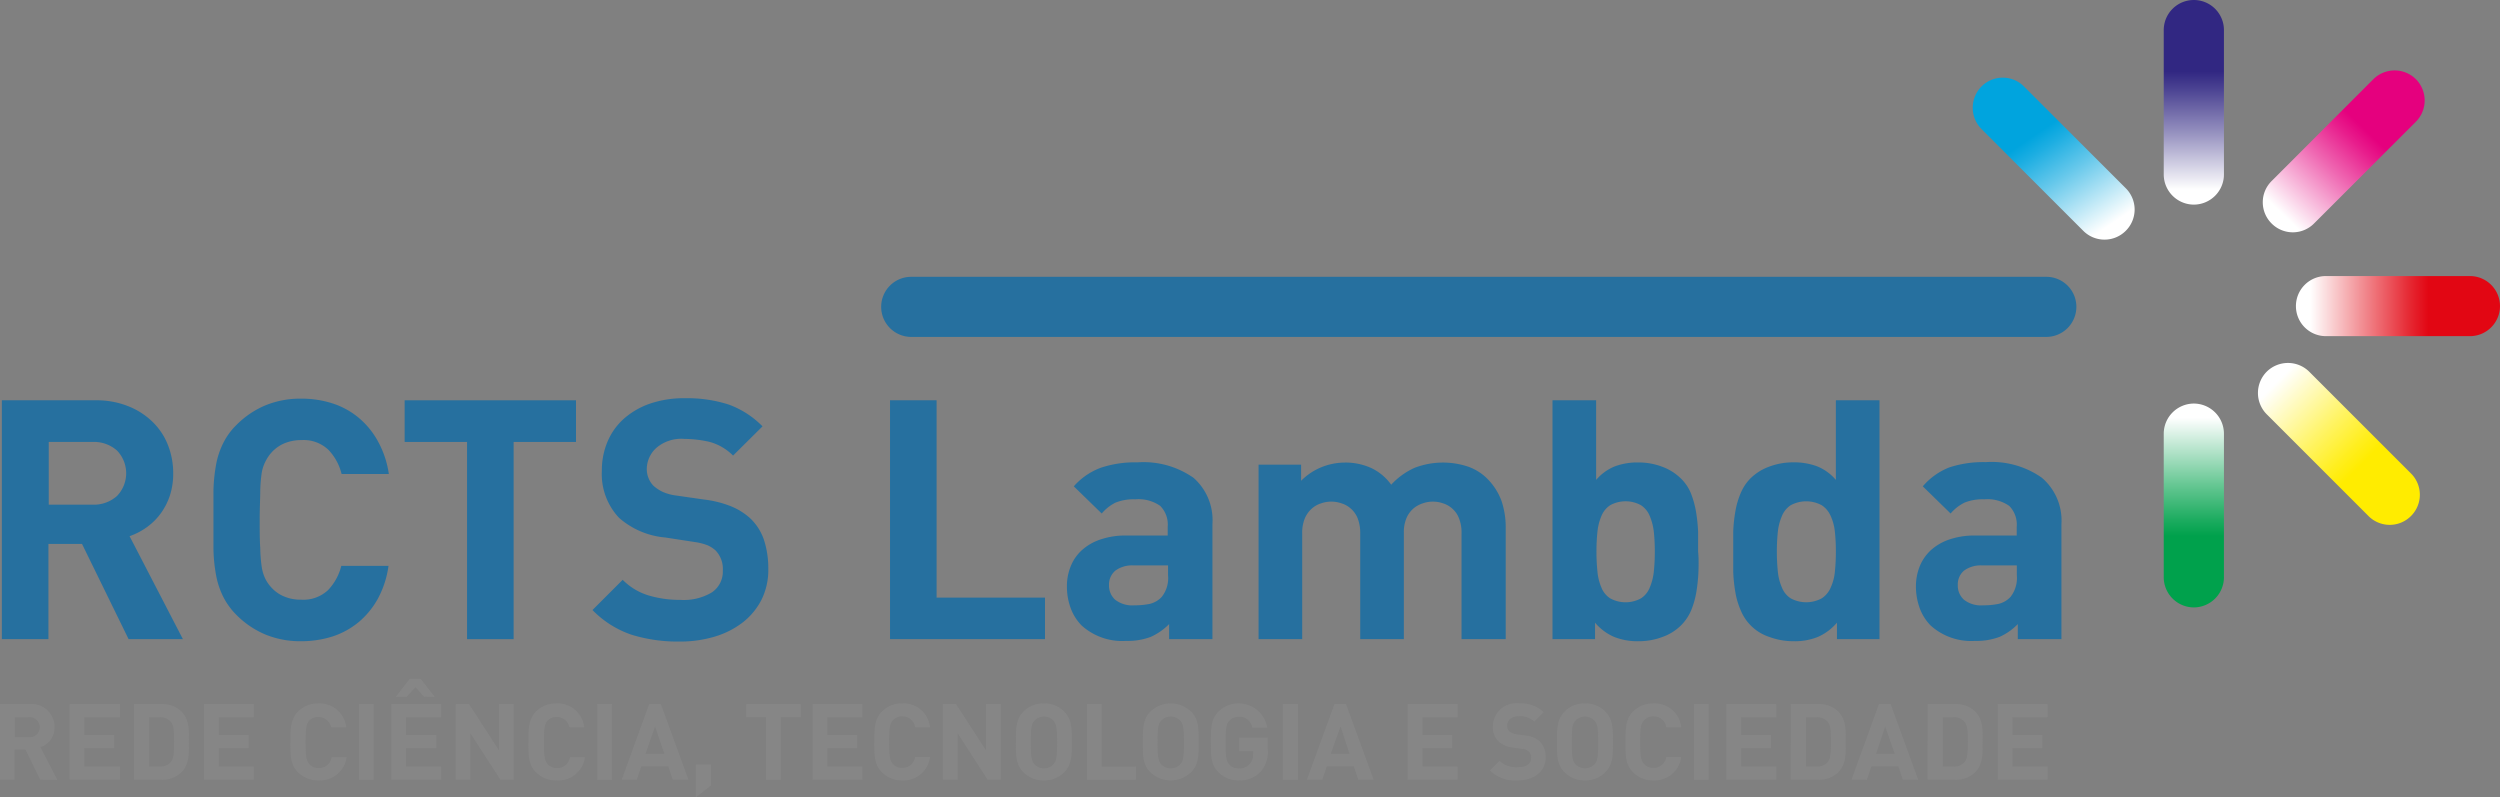 <svg xmlns="http://www.w3.org/2000/svg" xmlns:xlink="http://www.w3.org/1999/xlink" viewBox="0 0 229.21 73.1"><rect x="0" y="0" width="229.21" height="73.1" fill="#808080" stroke="none"/><defs><style>.cls-1{fill:url(#linear-gradient);}.cls-2{fill:url(#linear-gradient-2);}.cls-3{fill:#26709f;}.cls-4{fill:url(#linear-gradient-3);}.cls-5{fill:url(#linear-gradient-4);}.cls-6{fill:url(#linear-gradient-5);}.cls-7{fill:url(#linear-gradient-6);}.cls-8{fill:#868686;}</style><linearGradient id="linear-gradient" x1="201.14" y1="18.71" x2="201.14" gradientUnits="userSpaceOnUse"><stop offset="0.07" stop-color="#fff"/><stop offset="0.36" stop-color="#928dbd"/><stop offset="0.56" stop-color="#4c4493"/><stop offset="0.65" stop-color="#312782"/></linearGradient><linearGradient id="linear-gradient-2" x1="201.14" y1="36.98" x2="201.14" y2="55.69" gradientUnits="userSpaceOnUse"><stop offset="0.07" stop-color="#fff"/><stop offset="0.15" stop-color="#daf1e5"/><stop offset="0.4" stop-color="#66c793"/><stop offset="0.57" stop-color="#1dac60"/><stop offset="0.65" stop-color="#00a14c"/></linearGradient><linearGradient id="linear-gradient-3" x1="193.45" y1="22.2" x2="183.12" y2="6.89" gradientUnits="userSpaceOnUse"><stop offset="0.07" stop-color="#fff"/><stop offset="0.15" stop-color="#daf2fa"/><stop offset="0.4" stop-color="#66c8eb"/><stop offset="0.57" stop-color="#1daee2"/><stop offset="0.65" stop-color="#00a4de"/></linearGradient><linearGradient id="linear-gradient-4" x1="207.82" y1="34.08" x2="221.05" y2="47.31" gradientUnits="userSpaceOnUse"><stop offset="0.07" stop-color="#fff"/><stop offset="0.15" stop-color="#fffcda"/><stop offset="0.4" stop-color="#fff466"/><stop offset="0.57" stop-color="#ffee1d"/><stop offset="0.65" stop-color="#ffec00"/></linearGradient><linearGradient id="linear-gradient-5" x1="210.5" y1="28.07" x2="229.21" y2="28.07" gradientUnits="userSpaceOnUse"><stop offset="0.07" stop-color="#fff"/><stop offset="0.14" stop-color="#fbe0e1"/><stop offset="0.4" stop-color="#ee6c73"/><stop offset="0.57" stop-color="#e5232e"/><stop offset="0.65" stop-color="#e20613"/></linearGradient><linearGradient id="linear-gradient-6" x1="208.39" y1="20.61" x2="221.38" y2="7.15" gradientUnits="userSpaceOnUse"><stop offset="0.07" stop-color="#fff"/><stop offset="0.15" stop-color="#fbdaec"/><stop offset="0.4" stop-color="#ef66b1"/><stop offset="0.57" stop-color="#e81d8c"/><stop offset="0.65" stop-color="#e5007e"/></linearGradient></defs><g id="Camada_2" data-name="Camada 2"><g id="Camada_1-2" data-name="Camada 1"><path class="cls-1" d="M201.14,0a2.76,2.76,0,0,1,2.76,2.75V16a2.77,2.77,0,0,1-2.76,2.76h0A2.77,2.77,0,0,1,198.38,16V2.75A2.76,2.76,0,0,1,201.14,0Z"/><path class="cls-2" d="M201.14,55.69a2.77,2.77,0,0,0,2.76-2.76V39.74A2.77,2.77,0,0,0,201.14,37h0a2.77,2.77,0,0,0-2.76,2.76V52.93a2.77,2.77,0,0,0,2.76,2.76Z"/><path class="cls-3" d="M190.37,28.13a2.76,2.76,0,0,1-2.75,2.76H83.55a2.76,2.76,0,0,1-2.76-2.76h0a2.75,2.75,0,0,1,2.76-2.75H187.62a2.75,2.75,0,0,1,2.75,2.75Z"/><path class="cls-4" d="M181.67,7.93a2.75,2.75,0,0,1,3.9,0l9.33,9.33a2.75,2.75,0,0,1,0,3.9h0a2.75,2.75,0,0,1-3.9,0l-9.33-9.33a2.77,2.77,0,0,1,0-3.9Z"/><path class="cls-5" d="M221.05,47.31a2.75,2.75,0,0,0,0-3.9l-9.33-9.33a2.77,2.77,0,0,0-3.9,0h0a2.77,2.77,0,0,0,0,3.9l9.33,9.33a2.75,2.75,0,0,0,3.9,0Z"/><path class="cls-6" d="M229.21,28.07a2.76,2.76,0,0,1-2.76,2.75H213.26a2.75,2.75,0,0,1-2.76-2.75h0a2.75,2.75,0,0,1,2.76-2.76h13.19a2.76,2.76,0,0,1,2.76,2.76Z"/><path class="cls-7" d="M221.5,7.26a2.77,2.77,0,0,1,0,3.9l-9.34,9.33a2.74,2.74,0,0,1-3.89,0h0a2.74,2.74,0,0,1,0-3.89l9.33-9.34a2.77,2.77,0,0,1,3.9,0Z"/><path class="cls-3" d="M11.79,58.6,7.52,49.87H4.44V58.6H.17V36.7H8.75a7.83,7.83,0,0,1,3,.54A6.72,6.72,0,0,1,14,38.69a6,6,0,0,1,1.4,2.12,7,7,0,0,1,.48,2.6,6.42,6.42,0,0,1-.32,2.07,6,6,0,0,1-.88,1.67,5.74,5.74,0,0,1-1.28,1.23,6.25,6.25,0,0,1-1.52.78l4.89,9.44ZM10.73,41.31a3.18,3.18,0,0,0-2.26-.79h-4v5.75h4a3.18,3.18,0,0,0,2.26-.8,3,3,0,0,0,0-4.16Z"/><path class="cls-3" d="M34.65,54.88a7.59,7.59,0,0,1-1.78,2.17,7.38,7.38,0,0,1-2.4,1.31,9.53,9.53,0,0,1-2.87.43,8.41,8.41,0,0,1-3.28-.62,8.22,8.22,0,0,1-2.63-1.78,6.46,6.46,0,0,1-1.27-1.77,7.55,7.55,0,0,1-.63-2,14.84,14.84,0,0,1-.22-2.3c0-.82,0-1.7,0-2.65s0-1.82,0-2.64a15.09,15.09,0,0,1,.22-2.31,7.37,7.37,0,0,1,.63-2,6.18,6.18,0,0,1,1.27-1.77,8.22,8.22,0,0,1,2.63-1.78,8.41,8.41,0,0,1,3.28-.62,9.23,9.23,0,0,1,2.87.43,7.19,7.19,0,0,1,2.4,1.31,7.45,7.45,0,0,1,1.78,2.17,8.75,8.75,0,0,1,1,3H31.32a4.9,4.9,0,0,0-1.2-2.21,3.3,3.3,0,0,0-2.49-.9,4,4,0,0,0-1.59.31,3.37,3.37,0,0,0-1.15.83,3.65,3.65,0,0,0-.52.76A3.6,3.6,0,0,0,24,43.32,13.26,13.26,0,0,0,23.86,45c0,.7-.05,1.57-.05,2.61s0,1.92.05,2.62A13.45,13.45,0,0,0,24,52a3.69,3.69,0,0,0,.34,1.09,3.34,3.34,0,0,0,.52.75,3.24,3.24,0,0,0,1.15.83,3.82,3.82,0,0,0,1.59.31,3.3,3.3,0,0,0,2.49-.89,4.9,4.9,0,0,0,1.2-2.21h4.33A8.83,8.83,0,0,1,34.65,54.88Z"/><path class="cls-3" d="M47.09,40.52V58.6H42.82V40.52H37.1V36.7H52.81v3.82Z"/><path class="cls-3" d="M69.81,55a6.2,6.2,0,0,1-1.73,2.08,7.9,7.9,0,0,1-2.56,1.29,11,11,0,0,1-3.2.45,14.31,14.31,0,0,1-4.43-.63,9.07,9.07,0,0,1-3.57-2.26l2.77-2.77a5.62,5.62,0,0,0,2.4,1.44,10,10,0,0,0,2.89.4,5,5,0,0,0,2.89-.69,2.29,2.29,0,0,0,1-2,2.44,2.44,0,0,0-.67-1.85,2.87,2.87,0,0,0-.76-.48,5.6,5.6,0,0,0-1.18-.29L61,49.28a7.37,7.37,0,0,1-4.25-1.81,5.85,5.85,0,0,1-1.57-4.31,6.73,6.73,0,0,1,.53-2.69,5.87,5.87,0,0,1,1.5-2.09A7.21,7.21,0,0,1,59.61,37a9.64,9.64,0,0,1,3.2-.49,12.44,12.44,0,0,1,4,.58,8.36,8.36,0,0,1,3.1,2l-2.7,2.68A4.79,4.79,0,0,0,65,40.5a10.82,10.82,0,0,0-2.26-.26,3.52,3.52,0,0,0-2.56.82A2.64,2.64,0,0,0,59.3,43a2.15,2.15,0,0,0,.16.83,2,2,0,0,0,.49.74,3.58,3.58,0,0,0,.84.54,4.39,4.39,0,0,0,1.19.32l2.58.37a9.78,9.78,0,0,1,2.49.63,6,6,0,0,1,1.7,1.06,4.87,4.87,0,0,1,1.29,2,8.32,8.32,0,0,1,.4,2.64A6.11,6.11,0,0,1,69.81,55Z"/><path class="cls-3" d="M81.6,58.6V36.7h4.27V54.79h9.94V58.6Z"/><path class="cls-3" d="M107.19,58.6V57.22a5.57,5.57,0,0,1-1.68,1.17,6,6,0,0,1-2.26.37,5.55,5.55,0,0,1-4.09-1.42,4.43,4.43,0,0,1-1-1.6,5.64,5.64,0,0,1-.34-2,4.76,4.76,0,0,1,.34-1.8,4,4,0,0,1,1-1.47,4.77,4.77,0,0,1,1.71-1,7,7,0,0,1,2.41-.37h3.78v-.8a2.42,2.42,0,0,0-.69-1.92,3.47,3.47,0,0,0-2.29-.6,4.43,4.43,0,0,0-1.8.3,4,4,0,0,0-1.27,1l-2.56-2.49A6.1,6.1,0,0,1,101,42.86a10,10,0,0,1,3.3-.47,8,8,0,0,1,5.13,1.42,5.17,5.17,0,0,1,1.73,4.24V58.6Zm-.1-6.76h-3.16a2.58,2.58,0,0,0-1.66.47,1.65,1.65,0,0,0-.59,1.34,1.72,1.72,0,0,0,.57,1.34,2.55,2.55,0,0,0,1.74.51,7.06,7.06,0,0,0,1.41-.13,2.2,2.2,0,0,0,1.11-.64,2.77,2.77,0,0,0,.58-2Z"/><path class="cls-3" d="M134,58.6V48.91a3.49,3.49,0,0,0-.23-1.38,2.24,2.24,0,0,0-.61-.89,2.28,2.28,0,0,0-.85-.49,2.81,2.81,0,0,0-1.87,0,2.53,2.53,0,0,0-.85.47,2.43,2.43,0,0,0-.63.86,3.3,3.3,0,0,0-.25,1.34V58.6h-4V48.91a3.68,3.68,0,0,0-.23-1.38,2.36,2.36,0,0,0-.62-.89,2.32,2.32,0,0,0-.86-.49,2.84,2.84,0,0,0-1.88,0,2.32,2.32,0,0,0-.86.49,2.5,2.5,0,0,0-.63.89,3.48,3.48,0,0,0-.24,1.38V58.6h-4v-16h3.9v1.48a5.63,5.63,0,0,1,1.85-1.24,5.78,5.78,0,0,1,2.16-.43,5.69,5.69,0,0,1,2.42.5,4.75,4.75,0,0,1,1.83,1.53,6.61,6.61,0,0,1,2.15-1.55,7.27,7.27,0,0,1,4.89-.11,4.67,4.67,0,0,1,1.71,1.05,5.67,5.67,0,0,1,1.37,2.11,7.61,7.61,0,0,1,.38,2.44V58.6Z"/><path class="cls-3" d="M155.72,52.42a15.65,15.65,0,0,1-.19,1.85,8.06,8.06,0,0,1-.47,1.67,4.37,4.37,0,0,1-.94,1.4,4.64,4.64,0,0,1-1.7,1.06,6.16,6.16,0,0,1-2.19.39A5.81,5.81,0,0,1,148,58.4a4.79,4.79,0,0,1-1.76-1.31V58.6h-3.9V36.7h4V44a4.45,4.45,0,0,1,1.71-1.24,5.91,5.91,0,0,1,2.15-.36,6.08,6.08,0,0,1,2.19.39,4.78,4.78,0,0,1,1.7,1.06,4,4,0,0,1,.94,1.38,8.52,8.52,0,0,1,.47,1.7,15.36,15.36,0,0,1,.19,1.82q0,.94,0,1.83C155.75,51.17,155.74,51.78,155.72,52.42Zm-4.09-3.66a5.22,5.22,0,0,0-.37-1.44,2.15,2.15,0,0,0-.81-1,2.94,2.94,0,0,0-2.82,0,2.15,2.15,0,0,0-.81,1,4.9,4.9,0,0,0-.36,1.44,16.86,16.86,0,0,0-.09,1.81,17.24,17.24,0,0,0,.09,1.83,4.8,4.8,0,0,0,.36,1.46,2.1,2.1,0,0,0,.81,1,2.94,2.94,0,0,0,2.82,0,2.1,2.1,0,0,0,.81-1,5.1,5.1,0,0,0,.37-1.46,17.24,17.24,0,0,0,.09-1.83A16.86,16.86,0,0,0,151.63,48.76Z"/><path class="cls-3" d="M168.42,58.6V57.09a4.87,4.87,0,0,1-1.76,1.31,5.64,5.64,0,0,1-2.21.39,6.32,6.32,0,0,1-2.22-.39,4.26,4.26,0,0,1-2.64-2.46,7,7,0,0,1-.49-1.67,13.79,13.79,0,0,1-.19-1.85c0-.64,0-1.25,0-1.85s0-1.2,0-1.83a13.51,13.51,0,0,1,.19-1.82,7.4,7.4,0,0,1,.49-1.7,4.23,4.23,0,0,1,.92-1.38,4.73,4.73,0,0,1,1.71-1.06,6.17,6.17,0,0,1,2.2-.39,6.06,6.06,0,0,1,2.17.36A4.43,4.43,0,0,1,168.32,44V36.7h4V58.6Zm-.19-9.84a4.6,4.6,0,0,0-.38-1.44,2.25,2.25,0,0,0-.83-1,3,3,0,0,0-2.84,0,2.15,2.15,0,0,0-.81,1,4.89,4.89,0,0,0-.37,1.44,16.86,16.86,0,0,0-.09,1.81A17.24,17.24,0,0,0,163,52.4a4.79,4.79,0,0,0,.37,1.46,2.1,2.1,0,0,0,.81,1,3,3,0,0,0,2.84,0,2.2,2.2,0,0,0,.83-1,4.51,4.51,0,0,0,.38-1.46,17.24,17.24,0,0,0,.09-1.83A16.86,16.86,0,0,0,168.23,48.76Z"/><path class="cls-3" d="M185,58.6V57.22a5.41,5.41,0,0,1-1.67,1.17,6,6,0,0,1-2.26.37A5.54,5.54,0,0,1,177,57.34a4.45,4.45,0,0,1-1-1.6,5.87,5.87,0,0,1-.34-2,5,5,0,0,1,.34-1.8,4.14,4.14,0,0,1,1-1.47,4.81,4.81,0,0,1,1.7-1,7.08,7.08,0,0,1,2.42-.37h3.78v-.8a2.42,2.42,0,0,0-.69-1.92,3.49,3.49,0,0,0-2.29-.6,4.43,4.43,0,0,0-1.8.3,4,4,0,0,0-1.28,1l-2.55-2.49a6.07,6.07,0,0,1,2.47-1.75,10.05,10.05,0,0,1,3.31-.47,8,8,0,0,1,5.12,1.42A5.14,5.14,0,0,1,189,48.05V58.6Zm-.09-6.76h-3.17a2.6,2.6,0,0,0-1.66.47,1.64,1.64,0,0,0-.58,1.34,1.72,1.72,0,0,0,.57,1.34,2.52,2.52,0,0,0,1.73.51,7.09,7.09,0,0,0,1.42-.13,2.2,2.2,0,0,0,1.11-.64,2.81,2.81,0,0,0,.58-2Z"/><path class="cls-8" d="M3.69,71.49,2.33,68.72h-1v2.77H0V64.55H2.72A2.1,2.1,0,0,1,5,66.68,1.86,1.86,0,0,1,3.71,68.5l1.55,3ZM2.63,65.76H1.35v1.83H2.63a.92.92,0,1,0,0-1.83Z"/><path class="cls-8" d="M6.38,71.49V64.55H11v1.21H7.73v1.63h2.74V68.6H7.73v1.68H11v1.21Z"/><path class="cls-8" d="M16.61,70.83a2.52,2.52,0,0,1-1.83.66h-2.5V64.55h2.5a2.52,2.52,0,0,1,1.83.66c.78.79.71,1.74.71,2.78S17.39,70.05,16.61,70.83Zm-.94-4.64a1.24,1.24,0,0,0-1-.43h-1v4.52h1a1.23,1.23,0,0,0,1-.42c.25-.32.29-.81.29-1.87S15.92,66.5,15.67,66.19Z"/><path class="cls-8" d="M18.7,71.49V64.55h4.57v1.21H20.06v1.63H22.8V68.6H20.06v1.68h3.21v1.21Z"/><path class="cls-8" d="M29.18,71.55a2.55,2.55,0,0,1-1.87-.76c-.7-.7-.68-1.57-.68-2.77s0-2.06.68-2.77a2.55,2.55,0,0,1,1.87-.76,2.45,2.45,0,0,1,2.56,2.19H30.36a1.2,1.2,0,0,0-2-.62c-.26.29-.34.62-.34,2s.08,1.67.34,2a1.11,1.11,0,0,0,.87.36,1.15,1.15,0,0,0,1.17-1h1.38A2.46,2.46,0,0,1,29.18,71.55Z"/><path class="cls-8" d="M32.91,71.49V64.55h1.35v6.94Z"/><path class="cls-8" d="M35.88,71.49V64.55h4.57v1.21H37.23v1.63H40V68.6H37.23v1.68h3.22v1.21Zm3-7.61L38.09,63l-.81.89h-1l1.29-1.65h1l1.29,1.65Z"/><path class="cls-8" d="M45.88,71.49l-2.75-4.26v4.26H41.78V64.55H43l2.75,4.25V64.55h1.35v6.94Z"/><path class="cls-8" d="M51,71.55a2.55,2.55,0,0,1-1.87-.76c-.7-.7-.68-1.57-.68-2.77s0-2.06.68-2.77A2.55,2.55,0,0,1,51,64.49a2.45,2.45,0,0,1,2.56,2.19H52.21a1.2,1.2,0,0,0-2-.62c-.26.29-.34.62-.34,2s.08,1.67.34,2a1.11,1.11,0,0,0,.87.36,1.15,1.15,0,0,0,1.17-1h1.38A2.46,2.46,0,0,1,51,71.55Z"/><path class="cls-8" d="M54.76,71.49V64.55h1.35v6.94Z"/><path class="cls-8" d="M61.68,71.49l-.41-1.23H58.8l-.42,1.23H57l2.52-6.94h1.07l2.53,6.94ZM60.06,66.6l-.88,2.52h1.73Z"/><path class="cls-8" d="M63.8,73.1v-3h1.4V72Z"/><path class="cls-8" d="M71.58,65.76v5.73H70.23V65.76H68.42V64.55h5v1.21Z"/><path class="cls-8" d="M74.5,71.49V64.55h4.57v1.21H75.85v1.63h2.74V68.6H75.85v1.68h3.22v1.21Z"/><path class="cls-8" d="M82.72,71.55a2.53,2.53,0,0,1-1.87-.76c-.71-.7-.69-1.57-.69-2.77s0-2.06.69-2.77a2.53,2.53,0,0,1,1.87-.76,2.44,2.44,0,0,1,2.55,2.19H83.9a1.15,1.15,0,0,0-1.17-1,1.13,1.13,0,0,0-.87.36c-.26.29-.34.62-.34,2s.08,1.67.34,2a1.1,1.1,0,0,0,.87.36,1.15,1.15,0,0,0,1.17-1h1.37A2.44,2.44,0,0,1,82.72,71.55Z"/><path class="cls-8" d="M90.55,71.49,87.8,67.23v4.26H86.44V64.55h1.21L90.4,68.8V64.55h1.36v6.94Z"/><path class="cls-8" d="M97.58,70.79a2.5,2.5,0,0,1-1.87.76,2.54,2.54,0,0,1-1.89-.76c-.7-.7-.68-1.57-.68-2.77s0-2.06.68-2.77a2.54,2.54,0,0,1,1.89-.76,2.5,2.5,0,0,1,1.87.76c.7.71.69,1.57.69,2.77S98.28,70.09,97.58,70.79Zm-1-4.72a1.12,1.12,0,0,0-.86-.37,1.16,1.16,0,0,0-.88.37c-.26.3-.33.61-.33,2s.07,1.66.33,2a1.13,1.13,0,0,0,.88.37,1.08,1.08,0,0,0,.86-.37c.27-.29.34-.61.34-2S96.84,66.37,96.57,66.07Z"/><path class="cls-8" d="M99.66,71.49V64.55H101v5.73h3.15v1.21Z"/><path class="cls-8" d="M109.21,70.79a2.69,2.69,0,0,1-3.75,0c-.7-.7-.68-1.57-.68-2.77s0-2.06.68-2.77a2.69,2.69,0,0,1,3.75,0c.7.71.69,1.57.69,2.77S109.91,70.09,109.21,70.79Zm-1-4.72a1.15,1.15,0,0,0-.87-.37,1.18,1.18,0,0,0-.88.37c-.26.3-.33.61-.33,2s.07,1.66.33,2a1.14,1.14,0,0,0,.88.37,1.12,1.12,0,0,0,.87-.37c.26-.29.34-.61.34-2S108.47,66.37,108.21,66.07Z"/><path class="cls-8" d="M115.57,70.76a2.57,2.57,0,0,1-2,.79,2.53,2.53,0,0,1-1.87-.76c-.71-.7-.68-1.57-.68-2.77s0-2.06.68-2.77a2.65,2.65,0,0,1,4.48,1.47h-1.37a1.17,1.17,0,0,0-1.24-1,1.14,1.14,0,0,0-.87.37c-.26.3-.33.61-.33,2s.07,1.67.33,2a1.1,1.1,0,0,0,.87.36,1.23,1.23,0,0,0,1-.39,1.3,1.3,0,0,0,.32-.92v-.27h-1.28V67.63h2.62v1A2.76,2.76,0,0,1,115.57,70.76Z"/><path class="cls-8" d="M117.61,71.49V64.55H119v6.94Z"/><path class="cls-8" d="M124.53,71.49l-.41-1.23h-2.47l-.42,1.23h-1.41l2.53-6.94h1.06l2.53,6.94Zm-1.62-4.89L122,69.12h1.73Z"/><path class="cls-8" d="M129.06,71.49V64.55h4.58v1.21h-3.22v1.63h2.73V68.6h-2.73v1.68h3.22v1.21Z"/><path class="cls-8" d="M139.13,71.55a3.25,3.25,0,0,1-2.53-.91l.88-.88a2.24,2.24,0,0,0,1.67.58c.8,0,1.23-.3,1.23-.86a.79.79,0,0,0-.21-.58,1.06,1.06,0,0,0-.62-.24l-.84-.12a2.38,2.38,0,0,1-1.34-.58,1.84,1.84,0,0,1-.5-1.36,2.14,2.14,0,0,1,2.42-2.11,3,3,0,0,1,2.24.81l-.86.85a1.92,1.92,0,0,0-1.42-.48c-.72,0-1.07.4-1.07.88a.71.71,0,0,0,.2.5,1.27,1.27,0,0,0,.65.27l.82.11a2.31,2.31,0,0,1,1.32.54,2,2,0,0,1,.54,1.48C141.71,70.79,140.59,71.55,139.13,71.55Z"/><path class="cls-8" d="M147.19,70.79a2.5,2.5,0,0,1-1.87.76,2.54,2.54,0,0,1-1.89-.76c-.7-.7-.68-1.57-.68-2.77s0-2.06.68-2.77a2.54,2.54,0,0,1,1.89-.76,2.5,2.5,0,0,1,1.87.76c.7.71.69,1.57.69,2.77S147.89,70.09,147.19,70.79Zm-1-4.72a1.22,1.22,0,0,0-1.75,0c-.27.3-.33.61-.33,2s.06,1.66.33,2a1.22,1.22,0,0,0,1.75,0c.26-.29.34-.61.34-2S146.45,66.37,146.19,66.07Z"/><path class="cls-8" d="M151.59,71.55a2.55,2.55,0,0,1-1.88-.76c-.7-.7-.68-1.57-.68-2.77s0-2.06.68-2.77a2.55,2.55,0,0,1,1.88-.76,2.44,2.44,0,0,1,2.55,2.19h-1.37a1.15,1.15,0,0,0-1.17-1,1.13,1.13,0,0,0-.87.36c-.27.29-.35.62-.35,2s.08,1.67.35,2a1.1,1.1,0,0,0,.87.36,1.15,1.15,0,0,0,1.17-1h1.37A2.45,2.45,0,0,1,151.59,71.55Z"/><path class="cls-8" d="M155.31,71.49V64.55h1.35v6.94Z"/><path class="cls-8" d="M158.28,71.49V64.55h4.58v1.21h-3.22v1.63h2.74V68.6h-2.74v1.68h3.22v1.21Z"/><path class="cls-8" d="M168.52,70.83a2.52,2.52,0,0,1-1.83.66h-2.51V64.55h2.51a2.52,2.52,0,0,1,1.83.66c.78.79.7,1.74.7,2.78S169.3,70.05,168.52,70.83Zm-.94-4.64a1.24,1.24,0,0,0-1-.43h-1v4.52h1a1.23,1.23,0,0,0,1-.42c.25-.32.29-.81.29-1.87S167.83,66.5,167.58,66.19Z"/><path class="cls-8" d="M174.46,71.49l-.41-1.23h-2.47l-.42,1.23h-1.41l2.52-6.94h1.07l2.53,6.94Zm-1.62-4.89L172,69.12h1.72Z"/><path class="cls-8" d="M181.07,70.83a2.52,2.52,0,0,1-1.83.66h-2.51V64.55h2.51a2.52,2.52,0,0,1,1.83.66c.78.79.7,1.74.7,2.78S181.85,70.05,181.07,70.83Zm-.95-4.64a1.2,1.2,0,0,0-1-.43h-1v4.52h1a1.2,1.2,0,0,0,1-.42c.26-.32.3-.81.3-1.87S180.38,66.5,180.12,66.19Z"/><path class="cls-8" d="M183.16,71.49V64.55h4.57v1.21h-3.22v1.63h2.74V68.6h-2.74v1.68h3.22v1.21Z"/></g></g></svg>